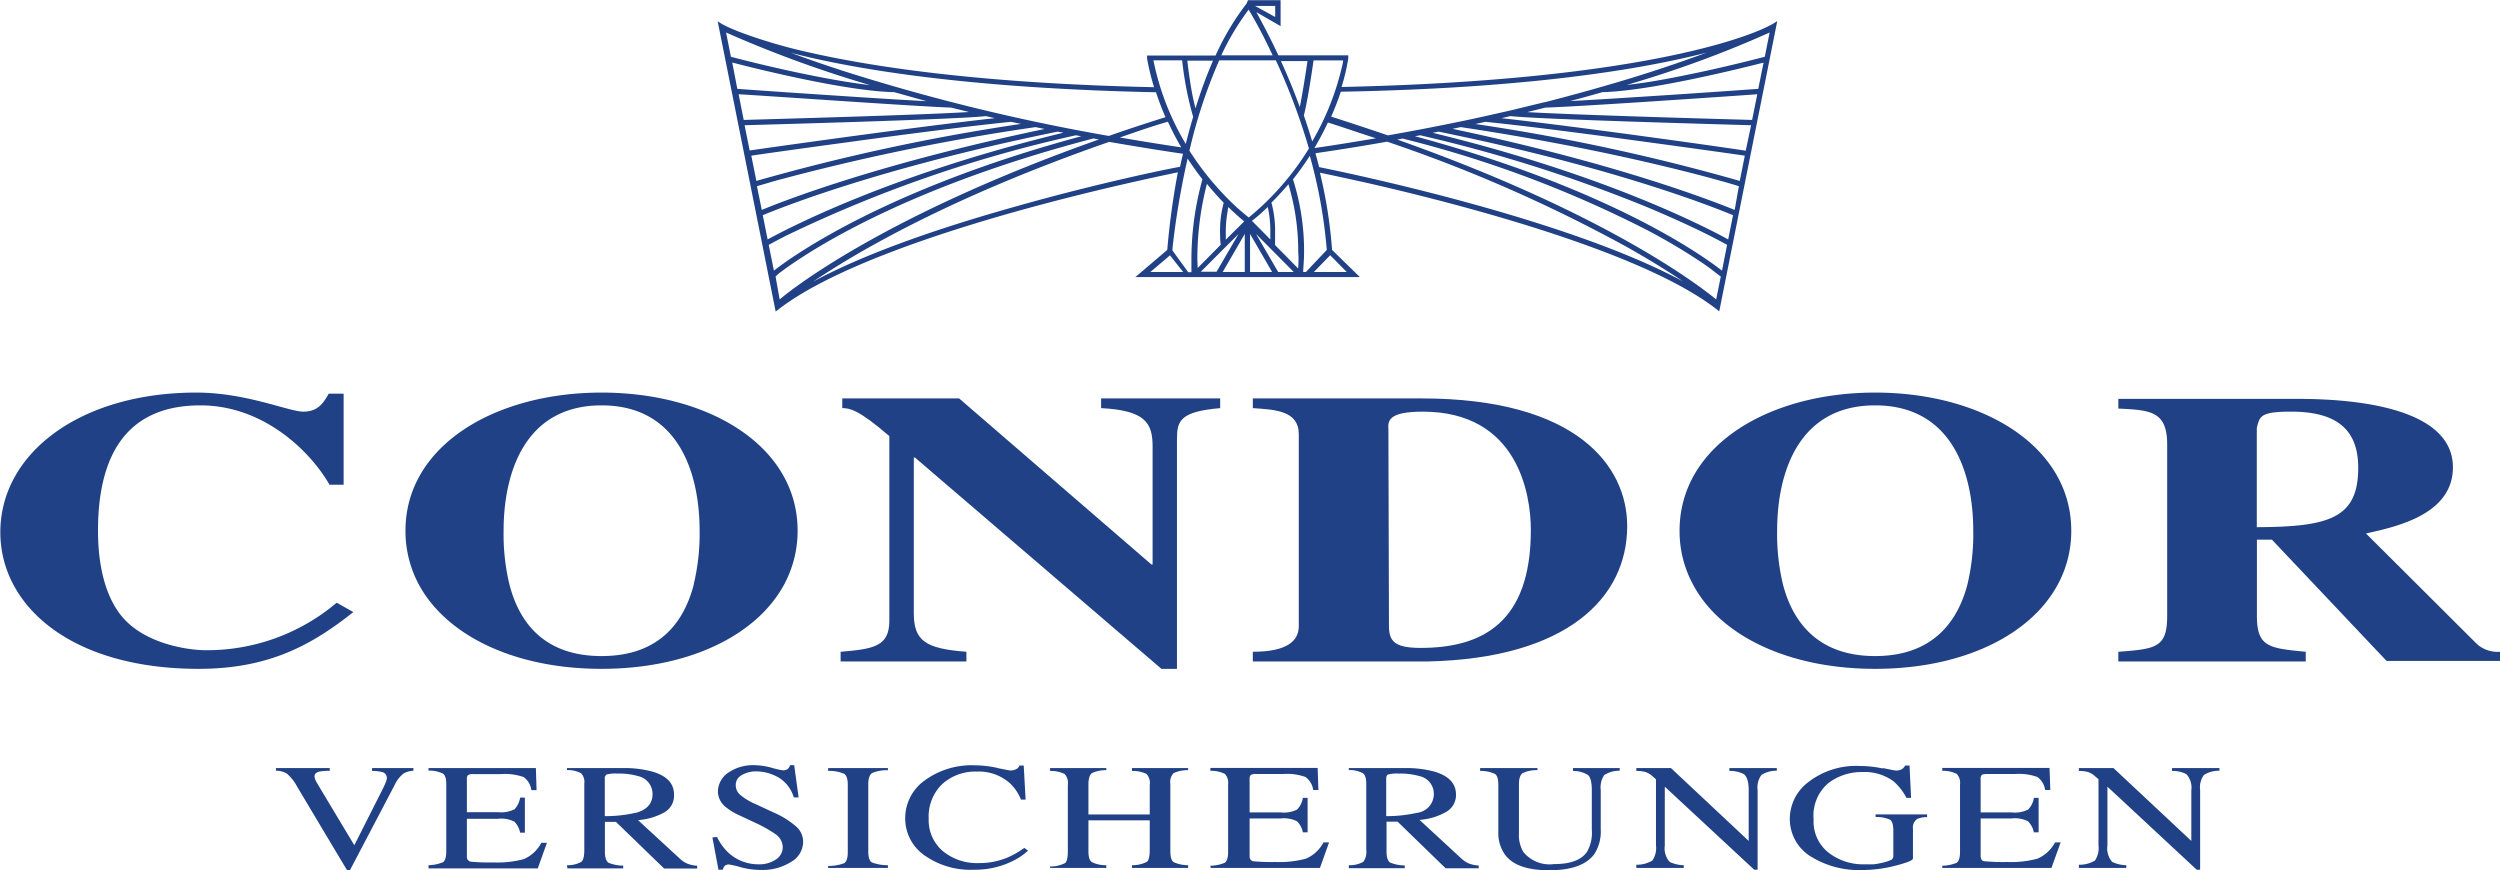 <svg id="Ebene_1" data-name="Ebene 1" xmlns="http://www.w3.org/2000/svg" viewBox="0 0 226.77 78.95"><defs><style>.cls-1,.cls-2{fill:#204186;}.cls-2{fill-rule:evenodd;}</style></defs><path class="cls-1" d="M41.7,61.85C38,64.78,34.11,67,27.68,67c-11.7,0-18-5.79-18-12.39,0-7.16,7.23-12.67,17.78-12.67,4.52,0,8.39,1.73,9.7,1.73s1.8-.74,2.31-1.63h1.35V50.3H39.54c-1.76-3.07-6-7.2-11.71-7.2-7.33,0-9.29,5.4-9.29,11.37,0,2.12.3,5.51,2.16,7.77,2.11,2.54,6.08,3.07,7.63,3.07A18.21,18.21,0,0,0,40.19,61Z" transform="translate(-9.65 -6.33)"/><path class="cls-2" d="M82,54.47c0-7.7-8.08-12.53-17.78-12.53S46.43,46.77,46.43,54.47a10.26,10.26,0,0,0,1.19,4.84h0C50.13,64,56.35,67,64.21,67s14.08-3,16.59-7.69h0A10.26,10.26,0,0,0,82,54.47m-9.41,4.84c-.82,3.22-2.94,6.53-8.37,6.53s-7.55-3.31-8.37-6.53h0a19.62,19.62,0,0,1-.52-4.84c0-5.15,1.86-11.37,8.89-11.37s8.89,6.22,8.89,11.37A19.62,19.62,0,0,1,72.58,59.31Z" transform="translate(-9.65 -6.33)"/><path class="cls-1" d="M85.9,66.33H97.31v-.88c-3.72-.28-4.77-1-4.77-3.49V47.83h.1L115,67h1.41V46.17c0-1.69.3-2.5,3.92-2.82v-.88h-10.8v.88c4.06.21,4.67,1.38,4.67,3.5V57.54h-.1L96.65,42.47H86.05v.88c.66,0,1.46.11,4.27,2.54V62.63c0,2.33-1.4,2.57-4.42,2.82Z" transform="translate(-9.65 -6.33)"/><path class="cls-2" d="M123.29,66.33h15.87c12.66-.28,18.09-5.79,18.09-12.28,0-5.44-4.57-11.58-18.64-11.58H123.29v.88c2,.14,4.17.21,4.17,2.37v17.4c0,1.31-1,2.33-4.17,2.33Zm12.3-21c-.05-.78-.1-1.66,3.12-1.66,8.64,0,9.8,7.52,9.8,10.73,0,8.44-4.43,10.7-10,10.7-2.41,0-2.87-.64-2.87-2Z" transform="translate(-9.65 -6.33)"/><path class="cls-2" d="M197.53,54.47c0-7.7-8.09-12.53-17.79-12.53S162,46.77,162,54.47a10.15,10.15,0,0,0,1.2,4.84h0C165.66,64,171.88,67,179.74,67s14.09-3,16.59-7.69h0a10.15,10.15,0,0,0,1.2-4.84m-9.41,4.84c-.83,3.22-3,6.53-8.38,6.53s-7.54-3.31-8.37-6.53h0a19.62,19.62,0,0,1-.52-4.84c0-5.15,1.86-11.37,8.89-11.37s8.9,6.22,8.9,11.37A19.62,19.62,0,0,1,188.12,59.31Z" transform="translate(-9.65 -6.33)"/><path class="cls-2" d="M214.36,45.15c.26-1.09.36-1.48,3.12-1.48,4,0,6.08,1.52,6.08,5.08,0,4.59-2.61,5.37-9.2,5.4Zm22.06,20.3a2.82,2.82,0,0,1-2.06-.67l-10.1-10.06c2.71-.6,7.89-1.7,7.89-6,0-5.93-10.65-6.21-14.17-6.21H201.8v.88c2.87.14,4.43.21,4.43,3.25V62.2c0,2.86-1,3-4.43,3.25v.88h17v-.88c-3.32-.32-4.43-.42-4.43-3.25V55.28h1.36l10.4,11h10.3Z" transform="translate(-9.65 -6.33)"/><path class="cls-1" d="M34.68,76v.24a1.86,1.86,0,0,1,1,.27,4,4,0,0,1,.93,1.19l4.51,7.55h.28l4.05-7.72a2.78,2.78,0,0,1,.84-1.06,2.14,2.14,0,0,1,.86-.23V76H43.4v.26a4,4,0,0,1,.88.09.55.55,0,0,1,.46.54,1.08,1.08,0,0,1-.09.38c-.06.16-.15.35-.26.58L41.79,83l-2.87-4.78c-.28-.47-.48-.81-.59-1a1.17,1.17,0,0,1-.15-.47c0-.22.15-.36.44-.43a4.58,4.58,0,0,1,.94-.07V76Z" transform="translate(-9.65 -6.33)"/><path class="cls-1" d="M48.52,84.81a3.61,3.61,0,0,0,1.31-.27c.2-.13.3-.45.3-1V77.46c0-.48-.09-.8-.29-.95a2.79,2.79,0,0,0-1.32-.28V76h9.74l.06,2h-.47a1.75,1.75,0,0,0-.69-1.18,5,5,0,0,0-2.08-.27H52.59a.79.79,0,0,0-.5.1A.52.52,0,0,0,52,77V80h2.82a2.7,2.7,0,0,0,1.5-.26,2,2,0,0,0,.51-1.06h.43v3.18h-.43a2,2,0,0,0-.52-1,2.66,2.66,0,0,0-1.49-.26H52V84a.44.44,0,0,0,.34.49,18,18,0,0,0,2.07.07,9.25,9.25,0,0,0,2.75-.3,3.21,3.21,0,0,0,1.59-1.48h.51l-.83,2.32H48.52" transform="translate(-9.65 -6.33)"/><path class="cls-2" d="M67.38,80.05c1-.3,1.46-.86,1.46-1.69a1.65,1.65,0,0,0-1.31-1.63,6.14,6.14,0,0,0-1.85-.23,3.39,3.39,0,0,0-1,.08.41.41,0,0,0-.17.39v3.39a12.38,12.38,0,0,0,2.83-.31m-6.26,4.76a2.49,2.49,0,0,0,1.31-.31c.18-.16.26-.52.26-1.09v-6a1.15,1.15,0,0,0-.29-.94,2.6,2.6,0,0,0-1.28-.29V76h5.07a9.75,9.75,0,0,1,2.64.31c1.34.38,2,1.08,2,2.09A1.74,1.74,0,0,1,69.94,80a5.73,5.73,0,0,1-2.42.72l3.78,3.48a2.27,2.27,0,0,0,.7.47,2.88,2.88,0,0,0,.89.19v.25h-3l-4.37-4.23-1,0v2.7c0,.51.1.83.31,1a3.47,3.47,0,0,0,1.35.27v.25H61.12Z" transform="translate(-9.65 -6.33)"/><path class="cls-1" d="M74.27,82.29l.55,2.93h.4a.77.77,0,0,1,.14-.32.54.54,0,0,1,.44-.15,7.72,7.72,0,0,1,1.06.25,7.1,7.1,0,0,0,1.78.24,4.84,4.84,0,0,0,2.77-.73,2.11,2.11,0,0,0,1.09-1.8,1.84,1.84,0,0,0-.61-1.39A8.09,8.09,0,0,0,79.76,80l-1.61-.75a5.25,5.25,0,0,1-1.33-.8,1.13,1.13,0,0,1-.43-.9,1,1,0,0,1,.56-.92,2.52,2.52,0,0,1,1.31-.33,4.13,4.13,0,0,1,1.95.52,3.09,3.09,0,0,1,1.44,1.84h.44l-.4-2.92h-.38a.75.75,0,0,1-.2.34.7.7,0,0,1-.47.12,7.13,7.13,0,0,1-1-.23,6.31,6.31,0,0,0-1.5-.23,4,4,0,0,0-2.45.69,2.1,2.1,0,0,0-.92,1.73,1.85,1.85,0,0,0,.78,1.43,5.42,5.42,0,0,0,1.13.68l1.56.73A11.74,11.74,0,0,1,80,82a1.45,1.45,0,0,1,.65,1.16A1.31,1.31,0,0,1,80,84.31a2.65,2.65,0,0,1-1.51.42,4,4,0,0,1-2.71-1,4.79,4.79,0,0,1-1.09-1.48Z" transform="translate(-9.65 -6.33)"/><path class="cls-1" d="M84.77,85.06h5.42v-.25a4,4,0,0,1-1.45-.25q-.33-.19-.33-1V77.46c0-.5.11-.83.33-1a3.24,3.24,0,0,1,1.45-.26V76H84.77v.26a3.28,3.28,0,0,1,1.45.26c.22.14.33.47.33,1v6.11q0,.8-.33,1a4.07,4.07,0,0,1-1.45.25Z" transform="translate(-9.65 -6.33)"/><path class="cls-1" d="M100.14,76c.7.14,1.09.22,1.17.22a1.17,1.17,0,0,0,.49-.11.57.57,0,0,0,.32-.34h.39l.17,3.09h-.42a4.13,4.13,0,0,0-1-1.48,4.22,4.22,0,0,0-3-1.06,4.45,4.45,0,0,0-3.15,1.14,4.08,4.08,0,0,0-1.22,3.13,3.68,3.68,0,0,0,1.28,2.94,4.87,4.87,0,0,0,3.26,1.09,6.62,6.62,0,0,0,2.62-.51,7.86,7.86,0,0,0,1.51-.87l.34.25a5.71,5.71,0,0,1-1.51,1,7.66,7.66,0,0,1-3.34.73,7.23,7.23,0,0,1-4.69-1.41,4.07,4.07,0,0,1-1.6-3.26,4.19,4.19,0,0,1,1.69-3.37,7.22,7.22,0,0,1,4.64-1.43,9.74,9.74,0,0,1,2,.23" transform="translate(-9.65 -6.33)"/><path class="cls-1" d="M104.9,85.06H110v-.25a2.78,2.78,0,0,1-1.31-.28c-.21-.14-.31-.46-.31-1V80.74h5.56v2.67c0,.59-.09,1-.27,1.1a2.83,2.83,0,0,1-1.34.3v.25h5.09v-.25a3.16,3.16,0,0,1-1.32-.28c-.19-.14-.29-.46-.29-1V77.46a1.2,1.2,0,0,1,.29-1,3,3,0,0,1,1.32-.27V76h-5.09v.26a2.87,2.87,0,0,1,1.31.27,1.17,1.17,0,0,1,.3,1v2.68h-5.56V77.46c0-.49.1-.81.31-1a3,3,0,0,1,1.31-.27V76H104.9v.26a2.91,2.91,0,0,1,1.31.27,1.17,1.17,0,0,1,.3,1v6c0,.59-.09,1-.27,1.1a3,3,0,0,1-1.34.3Z" transform="translate(-9.65 -6.33)"/><path class="cls-1" d="M119.47,85.06h9.91l.83-2.32h-.51a3.19,3.19,0,0,1-1.6,1.48,9.18,9.18,0,0,1-2.74.3,18,18,0,0,1-2.07-.07A.44.44,0,0,1,123,84V80.57h2.82a2.62,2.62,0,0,1,1.48.26,1.89,1.89,0,0,1,.53,1h.43V78.7h-.43a1.93,1.93,0,0,1-.52,1.06,2.64,2.64,0,0,1-1.49.26H123V77a.52.52,0,0,1,.09-.36.79.79,0,0,1,.5-.1H126a5,5,0,0,1,2.07.27,1.76,1.76,0,0,1,.7,1.18h.47l-.07-2h-9.73v.26a2.79,2.79,0,0,1,1.32.28,1.19,1.19,0,0,1,.29.95v6.11c0,.52-.1.84-.3,1a3.61,3.61,0,0,1-1.31.27Z" transform="translate(-9.65 -6.33)"/><path class="cls-2" d="M138.26,80.05a1.72,1.72,0,0,0,1.45-1.69,1.64,1.64,0,0,0-1.3-1.63,6.24,6.24,0,0,0-1.85-.23,3.39,3.39,0,0,0-1,.08c-.12.06-.17.19-.17.39v3.39a12.38,12.38,0,0,0,2.83-.31M132,84.81a2.5,2.5,0,0,0,1.32-.31,1.57,1.57,0,0,0,.26-1.09v-6c0-.48-.1-.8-.3-.94a2.56,2.56,0,0,0-1.28-.29V76h5.08a9.85,9.85,0,0,1,2.64.31c1.33.38,2,1.08,2,2.09a1.75,1.75,0,0,1-.9,1.58,5.68,5.68,0,0,1-2.41.72l3.77,3.48a2.53,2.53,0,0,0,.7.47,2.89,2.89,0,0,0,.9.19v.25h-3l-4.36-4.23-1,0v2.7c0,.51.1.83.3,1a3.47,3.47,0,0,0,1.35.27v.25H132Z" transform="translate(-9.65 -6.33)"/><path class="cls-1" d="M143.91,76v.26a3,3,0,0,1,1.34.27c.21.14.31.46.31,1v4.29a3.39,3.39,0,0,0,.58,2c.72,1,2.07,1.45,4.05,1.45s3.36-.49,4.08-1.47a3.76,3.76,0,0,0,.58-2.22V78a2,2,0,0,1,.32-1.37,2.57,2.57,0,0,1,1.4-.39V76h-4.24v.26a2.58,2.58,0,0,1,1.35.36c.24.19.36.66.36,1.4v3.57a3.48,3.48,0,0,1-.43,2c-.51.75-1.51,1.12-3,1.12a3.07,3.07,0,0,1-2.78-1.1,3,3,0,0,1-.4-1.68V77.46c0-.5.11-.82.32-1a3,3,0,0,1,1.36-.27V76Z" transform="translate(-9.65 -6.33)"/><path class="cls-1" d="M158.08,85.06h4.3v-.25a3,3,0,0,1-1.28-.3,1.85,1.85,0,0,1-.44-1.47V77.69l8.11,7.53h.31V78a1.89,1.89,0,0,1,.35-1.38,2.54,2.54,0,0,1,1.39-.38V76h-4.3v.26a2.71,2.71,0,0,1,1.31.29c.3.23.44.72.44,1.47v4.59L161.22,76h-3.14v.26a3.3,3.3,0,0,1,.84.1,1.88,1.88,0,0,1,.69.44l.25.22V83a2,2,0,0,1-.33,1.39,2.74,2.74,0,0,1-1.45.38Z" transform="translate(-9.65 -6.33)"/><path class="cls-1" d="M180.44,76c.68.14,1.07.22,1.18.22a1,1,0,0,0,.55-.12.86.86,0,0,0,.29-.33h.4L183,78.7h-.42a5.24,5.24,0,0,0-1.16-1.49,4.41,4.41,0,0,0-2.82-.85,5,5,0,0,0-3.1,1,3.87,3.87,0,0,0-1.34,3.3,3.58,3.58,0,0,0,1.34,3,5.1,5.1,0,0,0,3.29,1.07c.22,0,.48,0,.78,0a5.57,5.57,0,0,0,.85-.15,3.56,3.56,0,0,0,.81-.27.41.41,0,0,0,.16-.35V81.68q0-.8-.3-1a3,3,0,0,0-1.31-.24V80.2h4.67v.25a2.15,2.15,0,0,0-.9.17.93.93,0,0,0-.38.88v2.7c0,.17-.53.38-1.58.65a12.14,12.14,0,0,1-3,.4A8.29,8.29,0,0,1,174,84.08a4,4,0,0,1-2-3.47,4.17,4.17,0,0,1,1.62-3.29,7.07,7.07,0,0,1,4.72-1.51,9.86,9.86,0,0,1,2.1.23" transform="translate(-9.65 -6.33)"/><path class="cls-1" d="M185.83,85.06h9.9l.84-2.32h-.51a3.27,3.27,0,0,1-1.6,1.48,9.18,9.18,0,0,1-2.74.3,17.91,17.91,0,0,1-2.07-.07c-.23,0-.34-.21-.34-.49V80.57h2.82a2.62,2.62,0,0,1,1.48.26,2,2,0,0,1,.53,1h.43V78.7h-.43a1.93,1.93,0,0,1-.52,1.06,2.64,2.64,0,0,1-1.49.26h-2.82V77a.52.52,0,0,1,.09-.36c.06-.07.23-.1.5-.1h2.49a5,5,0,0,1,2.07.27,1.76,1.76,0,0,1,.7,1.18h.47l-.07-2h-9.73v.26a2.71,2.71,0,0,1,1.31.28,1.16,1.16,0,0,1,.3.95v6.11c0,.52-.1.84-.3,1a3.67,3.67,0,0,1-1.31.27Z" transform="translate(-9.65 -6.33)"/><path class="cls-1" d="M198.22,85.06h4.3v-.25a3,3,0,0,1-1.28-.3,1.85,1.85,0,0,1-.43-1.47V77.69l8.1,7.53h.31V78a1.89,1.89,0,0,1,.35-1.38,2.58,2.58,0,0,1,1.4-.38V76h-4.3v.26a2.7,2.7,0,0,1,1.3.29,1.81,1.81,0,0,1,.45,1.47v4.59L201.36,76h-3.14v.26a3.17,3.17,0,0,1,.84.1,1.88,1.88,0,0,1,.69.44L200,77V83a2.07,2.07,0,0,1-.32,1.39,2.78,2.78,0,0,1-1.46.38Z" transform="translate(-9.65 -6.33)"/><path class="cls-1" d="M170.4,8.53l-.41.21c-2,1-11.92,4.9-38.65,5.48a18.61,18.61,0,0,0,.61-2.6l0-.27h-6.34c-.83-1.78-1.57-3.13-2-3.92l2.2,1.27V6.35l-2.8,0h-.16l-.06.15-.07.16a23.29,23.29,0,0,0-2.81,4.71H113.7l0,.28a22.28,22.28,0,0,0,.63,2.59c-15.23-.33-25-1.75-31-3.09a47.34,47.34,0,0,1-6.32-1.82c-.64-.24-1.09-.44-1.38-.57l-.42-.21-.46-.28,5.26,26.32.31-.24c4.61-3.54,13.77-6.68,21.76-8.91,4-1.11,7.7-2,10.41-2.61,2-.45,3.41-.75,4-.87A69,69,0,0,0,115.53,29l-2.89,2.46H133L130.48,29a43,43,0,0,0-1.1-7c.63.12,2,.42,4,.86,8,1.81,25,6.14,31.91,11.47l.31.24,5.26-26.32ZM136.88,18.9a103,103,0,0,1,22.21,8.32,53.24,53.24,0,0,1,5.14,3.07c.82.57,1.31,1,1.51,1.12l-.42,2.08c-1.67-1.37-10.2-7.88-28.93-14.5Zm1.1-.21.49-.09a133.12,133.12,0,0,1,20.78,6.6c2.37,1,4.18,1.85,5.39,2.46.88.44,1.43.75,1.67.88l-.46,2.34C164.19,29.58,155.76,23.48,138,18.69Zm1.63-.31.53-.11c16.44,3.36,25.3,7,26.71,7.58l-.44,2.2C164.72,27.11,155.42,22.2,139.61,18.38Zm1.72-.35.82-.17c7.86,1.18,14.21,2.53,18.6,3.59,3.71.89,6,1.57,6.63,1.77L167,25.37C165.41,24.74,156.86,21.28,141.33,18Zm2.15-.45.9-.2c3.59.36,9.5,1.13,14.54,1.82,4.36.59,8.05,1.11,9,1.25l-.46,2.29A186.23,186.23,0,0,0,143.48,17.58Zm2.36-.53.82-.19c2.61.3,19.46.76,21.83.83L168,20C166.17,19.71,153.05,17.85,145.84,17.05Zm12.73-.14c-4-.13-8.1-.28-10.39-.41l1.65-.41c3.13-.09,17-1.05,19.22-1.21l-.47,2.33C167.62,17.18,163.21,17.06,158.57,16.91Zm10.57-2.52c-.84.06-4.5.32-8.46.58-3.09.2-6.36.41-8.61.53,1-.27,2-.54,2.93-.81,4.37-.1,12.77-2.21,14.62-2.68Zm.59-2.91c-.58.15-2.85.74-5.57,1.33-2.25.48-4.8,1-6.94,1.22a100.16,100.16,0,0,0,12.95-4.75Zm-5.27-.38c-2.44.9-5.63,2-9.55,3.11h0c-1.59.46-3.29.92-5.12,1.39h-.05l-3.08.75h0l-2.27.51h0c-.72.16-1.44.32-2.19.47h0c-2.1.44-4.33.87-6.66,1.28q-2.46-.84-5.14-1.7c.36-.82.65-1.58.87-2.26C148.43,14.34,158.73,12.58,164.46,11.1Zm-46.2,18.6a27,27,0,0,1,.5-5.07c.14-.71.27-1.26.37-1.62.54.66,1.05,1.23,1.52,1.71a9.5,9.5,0,0,0-.33,2.65c0,.36,0,.75.06,1.16l-2.09,2.11C118.28,30.33,118.26,30,118.26,29.7Zm-1.44-10q-2.89-.43-5.59-.9c1.4-.48,2.85-1,4.36-1.43A25.46,25.46,0,0,0,116.82,19.73Zm-2.54-7.9h2.6a29.88,29.88,0,0,0,1,5.13c-.25.83-.47,1.65-.67,2.46A23.94,23.94,0,0,1,114.28,11.83Zm6,0h5.1a57.14,57.14,0,0,1,3,8,24.89,24.89,0,0,1-5.46,6.26h0l0,0c-.18-.15-.51-.42-1-.84A26.27,26.27,0,0,1,117.54,20,46.36,46.36,0,0,1,120.23,11.83Zm8.41,7.39c-.25-.82-.5-1.62-.77-2.38.36-1.39.77-4.23.88-5h2.68c0,.23-.11.61-.24,1.13A24.3,24.3,0,0,1,128.64,19.22ZM127.4,30.68l-2.09-2.12c0-.4,0-.78,0-1.12a9.8,9.8,0,0,0-.33-2.73c.55-.55,1.07-1.11,1.54-1.67a21.16,21.16,0,0,1,.89,6.12C127.46,29.81,127.43,30.33,127.4,30.68Zm-6.56-2.61c0-.24,0-.49,0-.7a10,10,0,0,1,.18-1.95q0-.18.06-.3c.66.65,1.17,1.08,1.43,1.29Zm3.8-3a10.2,10.2,0,0,1,.24,2.33c0,.2,0,.43,0,.65l-1.67-1.69C123.7,26,124.18,25.55,124.64,25.11ZM122,27.55l-2,3.43h-1.43Zm.56,0V31h-2Zm.48,0,2,3.45h-2Zm.54,0L127,31h-1.41Zm3.33-4.92a25.82,25.82,0,0,0,1.55-2.17A45.2,45.2,0,0,1,130,29L128.11,31h-.25c0-.33.08-1,.08-1.82A21.27,21.27,0,0,0,126.93,22.59Zm3.19-5.19c1.51.48,3,1,4.36,1.43-1.8.31-3.65.61-5.58.89C129.37,18.92,129.78,18.14,130.12,17.4Zm-1.85-5.57c-.11.72-.41,2.76-.7,4.17-.56-1.55-1.15-2.95-1.71-4.17Zm-2.93-4-1.82-1h1.82Zm-2.42-.68c.18.29.47.79.84,1.47s.85,1.62,1.35,2.69h-4.66A23.55,23.55,0,0,1,122.92,7.19Zm-4.82,8.94a24.31,24.31,0,0,1-.5-2.57c-.12-.75-.19-1.39-.23-1.73h2.33A42,42,0,0,0,118.1,16.13Zm-3.57-1.43a24.08,24.08,0,0,0,.86,2.26q-2.69.84-5.14,1.7A182.52,182.52,0,0,1,86,12.72c-1.75-.57-3.29-1.11-4.61-1.6C87.09,12.6,97.37,14.34,114.53,14.7Zm-39-5.42a106.07,106.07,0,0,0,13.06,4.77c-2.17-.25-4.77-.75-7.06-1.24-2.72-.59-5-1.18-5.56-1.33Zm15.25,5.41,2.94.82c-2.26-.12-5.58-.33-8.7-.54-4-.26-7.63-.52-8.47-.58L76.07,12C77.93,12.49,86.42,14.62,90.78,14.69Zm5.16,1.4,1.63.4c-2.27.14-6.45.29-10.44.42-4.65.15-9,.27-10,.3l-.46-2.33C78.9,15,93,16,95.94,16.09Zm3.14.77.83.19c-7.21.79-20.39,2.66-22.24,2.93l-.46-2.29C79.59,17.62,96.62,17.16,99.08,16.86ZM86.78,19.2c5-.69,11-1.46,14.58-1.82l.9.19a187.74,187.74,0,0,0-24,5.17l-.46-2.29C78.72,20.31,82.41,19.79,86.78,19.2Zm-6.91,3.56a200.88,200.88,0,0,1,23.71-4.9l.82.17c-15.55,3.25-24.12,6.71-25.65,7.34l-.44-2.15C78.57,23.14,79.08,23,79.87,22.76Zm25.71-4.49.53.1C90.29,22.19,81,27.11,79.28,28.05l-.44-2.2C80.25,25.27,89.13,21.63,105.58,18.27ZM81.06,27.66a119.71,119.71,0,0,1,26.18-9.06l.49.09C90,23.47,81.5,29.58,79.85,30.88l-.47-2.34C79.62,28.41,80.18,28.1,81.06,27.66Zm-.82,3.52c1.87-1.44,10.55-7.58,28.59-12.29l.5.09C90.58,25.61,82,32.12,80.37,33.49L80,31.41ZM102,25c-6.42,1.79-13.57,4.15-18.6,6.88,4.11-2.77,12.58-7.71,26.86-12.68,2.14.37,4.37.74,6.7,1.08-.1.4-.19.8-.27,1.18C115.68,21.63,109.36,22.92,102,25Zm15.36-4.31c.45.69.91,1.33,1.36,1.9a27.46,27.46,0,0,0-1,7.15c0,.42,0,.85,0,1.28h-.29L116,29.05c0-.26.1-1.09.27-2.34C116.49,25.18,116.85,23,117.39,20.65ZM114,31l1.78-1.51.46.59.73.92Zm14.83,0,1.48-1.52L131.81,31Zm.48-9.5c-.11-.43-.22-.85-.34-1.27,2.26-.33,4.42-.68,6.5-1.05a134.62,134.62,0,0,1,21.85,9.61c2.09,1.18,3.74,2.22,5,3.07C151.5,26,131.1,21.85,129.26,21.48Z" transform="translate(-9.65 -6.33)"/></svg>